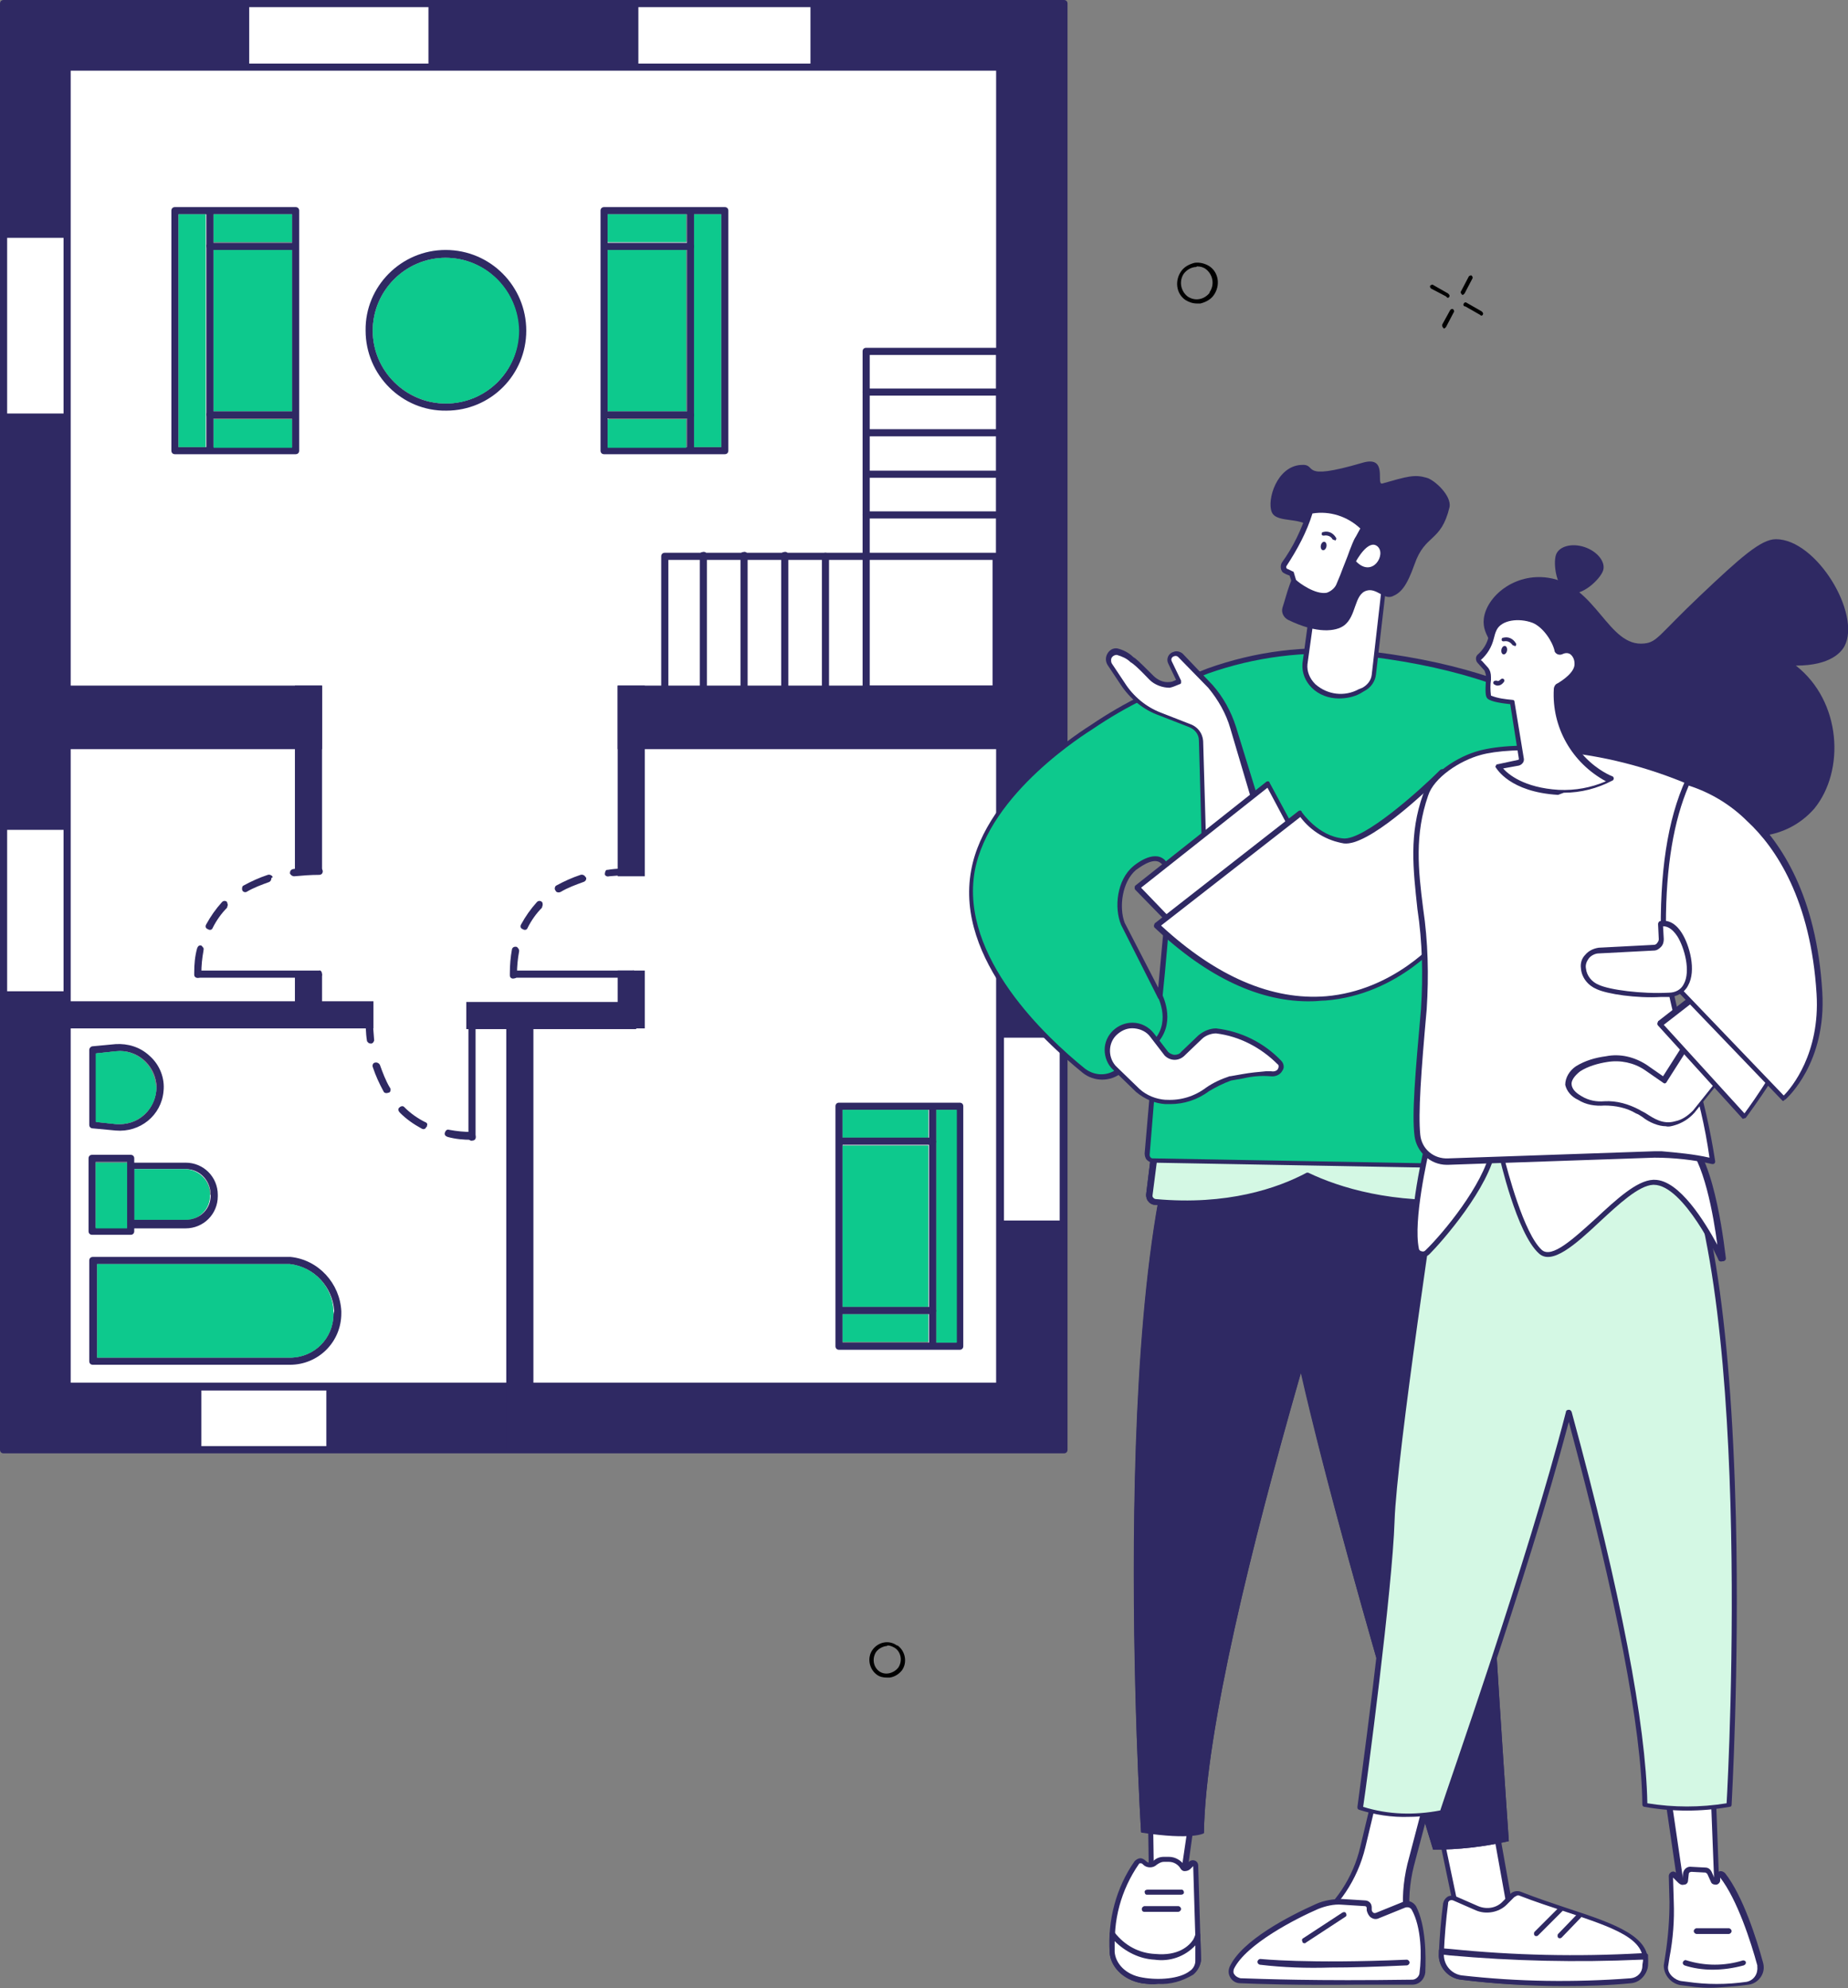 <?xml version="1.0" encoding="utf-8"?>
<!-- Generator: Adobe Illustrator 24.3.0, SVG Export Plug-In . SVG Version: 6.00 Build 0)  -->
<svg version="1.1" id="Слой_1" xmlns="http://www.w3.org/2000/svg" xmlns:xlink="http://www.w3.org/1999/xlink" x="0px" y="0px"
	 viewBox="0 0 258.8 278.4" style="enable-background:new 0 0 258.8 278.4;" xml:space="preserve">
<rect x="0" y="0" width="258.8" height="278.4" fill="#808080" stroke="none"/>
<style type="text/css">
	.st0{fill:#FFFFFF;}
	.st1{fill:#2F2963;}
	.st2{fill:#0DC98D;}
	.st3{fill:#D4F8E4;}
</style>
<g id="Слой_2_1_">
	<g id="Слой_1-2">
		<path class="st0" d="M0.5,0.5v202h148.1V0.5H0.5z M46.7,183.7v0.3c0,3.4-2.7,6.1-6.1,6.1h-27V177h27
			C44,177.4,46.6,180.2,46.7,183.7z M13.4,162.7h4.4v0.4c0,0.1,0,0.1,0,0.2v8.1c0,0.1,0,0.1,0,0.2v0.4h-4.4V162.7z M29.4,167.4
			c0,1.9-1.5,3.4-3.4,3.5h-7.2v-7.1H26c1.9,0,3.4,1.5,3.5,3.4L29.4,167.4z M20.2,156.1c-1.1,1-2.5,1.4-3.9,1.3l-2.8-0.3v-9.6
			l2.8-0.3c2.8-0.3,5.3,1.8,5.6,4.6C22,153.4,21.4,155,20.2,156.1z M118,160.4h12V183h-12L118,160.4z M130,159.4h-12v-4h12
			L130,159.4z M118,184h12v4h-12V184z M131,155.4h2.9V188H131V155.4z M40.9,57.6h-11V35h11V57.6z M29.9,58.6h11v4h-11V58.6z
			 M40.9,34h-11v-4h11V34z M28.8,62.6H25V30h3.8L28.8,62.6z M96.2,57.6h-11V35h11V57.6z M85.2,58.6h11v4h-11V58.6z M97.2,30h3.8
			v32.6h-3.8V30z M96.2,33.9h-11V30h11V33.9z M62.4,36.1c5.6,0,10.2,4.6,10.2,10.2c0,5.6-4.6,10.2-10.2,10.2
			c-5.6,0-10.2-4.6-10.2-10.2c0,0,0,0,0,0C52.2,40.7,56.8,36.1,62.4,36.1z"/>
		<path class="st1" d="M149,0H0.5C0.2,0,0,0.2,0,0.5v202.5c0,0.3,0.2,0.5,0.5,0.5c0,0,0,0,0,0H149c0.3,0,0.5-0.2,0.5-0.5
			c0,0,0,0,0,0V0.5C149.5,0.2,149.3,0,149,0C149,0,149,0,149,0z M1,202.5V1h147.4v201.5H1z"/>
		<path class="st1" d="M140.1,8.9H9.4c-0.3,0-0.5,0.2-0.5,0.5v184.8c0,0.3,0.2,0.5,0.5,0.5h130.7c0.3,0,0.5-0.2,0.5-0.5V9.4
			C140.6,9.1,140.4,8.9,140.1,8.9z M9.9,193.6V9.9h129.6v183.7H9.9z"/>
		<rect x="45.7" y="194.2" class="st1" width="103.2" height="8.9"/>
		<rect x="113.5" y="0.5" class="st1" width="35.4" height="8.9"/>
		<rect x="86.5" y="96" class="st1" width="62.4" height="8.9"/>
		<rect x="0.5" y="96" class="st1" width="44.6" height="8.9"/>
		<rect x="0.5" y="194.2" class="st1" width="27.7" height="8.9"/>
		<rect x="0.5" y="0.5" class="st1" width="34.4" height="8.9"/>
		<rect x="60" y="0.5" class="st1" width="29.4" height="8.9"/>
		<rect x="0.5" y="138.8" class="st1" width="8.9" height="64.3"/>
		<rect x="70.9" y="141.2" class="st1" width="3.8" height="61.8"/>
		<rect x="41.3" y="96" class="st1" width="3.8" height="26"/>
		<rect x="41.3" y="136.4" class="st1" width="3.8" height="5.8"/>
		<rect x="86.5" y="96" class="st1" width="3.8" height="26.7"/>
		<rect x="86.5" y="135.9" class="st1" width="3.8" height="8.1"/>
		<rect x="0.5" y="140.2" class="st1" width="51.8" height="3.8"/>
		<rect x="65.3" y="140.3" class="st1" width="23.8" height="3.8"/>
		<rect x="0.5" y="57.9" class="st1" width="8.9" height="58.3"/>
		<rect x="0.5" y="0.5" class="st1" width="8.9" height="32.8"/>
		<rect x="140.1" y="0.5" class="st1" width="8.9" height="144.8"/>
		<rect x="140.1" y="170.9" class="st1" width="8.9" height="32.1"/>
		<path class="st1" d="M41.4,29H24.5c-0.3,0-0.5,0.2-0.5,0.5l0,0v33.6c0,0.3,0.2,0.5,0.5,0.5l0,0h16.9c0.3,0,0.5-0.2,0.5-0.5
			c0,0,0,0,0,0V29.5C41.9,29.2,41.7,29,41.4,29z M40.9,62.6H25V30h15.9V62.6z"/>
		<rect x="29.9" y="58.7" class="st2" width="11" height="4"/>
		<rect x="29.9" y="30" class="st2" width="11" height="3.9"/>
		<rect x="25" y="30" class="st2" width="3.8" height="32.6"/>
		<rect x="29.9" y="35" class="st2" width="11" height="22.6"/>
		<path class="st1" d="M41.8,58.1c0,0.3-0.2,0.5-0.5,0.5c0,0,0,0,0,0H29.3c-0.3-0.1-0.4-0.4-0.4-0.6c0-0.2,0.2-0.3,0.4-0.4h11.9
			C41.5,57.6,41.8,57.9,41.8,58.1z"/>
		<path class="st1" d="M29.9,29.8v33.1c0.1,0.3-0.1,0.6-0.4,0.6c-0.3,0.1-0.6-0.1-0.6-0.4c0-0.1,0-0.2,0-0.3v-33
			c-0.1-0.3,0.1-0.6,0.4-0.6s0.6,0.1,0.6,0.4C29.9,29.6,29.9,29.7,29.9,29.8L29.9,29.8z"/>
		<path class="st1" d="M41.8,34.5c0,0.3-0.2,0.5-0.5,0.5c0,0,0,0,0,0H29.3c-0.3-0.1-0.4-0.4-0.4-0.6c0-0.2,0.2-0.3,0.4-0.4h11.9
			C41.5,34,41.7,34.2,41.8,34.5z"/>
		<path class="st1" d="M140.5,49.2v47.3c0,0.3-0.2,0.5-0.5,0.5c0,0,0,0,0,0h-18.7c-0.3,0-0.5-0.2-0.5-0.5c0,0,0,0,0,0V49.2
			c0-0.3,0.2-0.5,0.5-0.5l0,0H140C140.3,48.6,140.5,48.8,140.5,49.2C140.5,49.1,140.5,49.1,140.5,49.2z M139.5,96V49.7h-17.7V96
			L139.5,96z"/>
		<path class="st1" d="M140.5,72.1c0,0.3-0.2,0.5-0.5,0.5l0,0h-18.7c-0.3,0-0.5-0.2-0.5-0.5c0-0.3,0.2-0.5,0.5-0.5c0,0,0,0,0,0H140
			C140.3,71.6,140.5,71.8,140.5,72.1C140.5,72.1,140.5,72.1,140.5,72.1z"/>
		<path class="st1" d="M140.5,66.4c0,0.3-0.2,0.5-0.5,0.5l0,0h-18.7c-0.3-0.1-0.4-0.4-0.4-0.6c0-0.2,0.2-0.3,0.4-0.4H140
			C140.3,65.9,140.5,66.1,140.5,66.4z"/>
		<path class="st1" d="M140.5,60.6c0,0.3-0.2,0.5-0.5,0.5l0,0h-18.7c-0.3-0.1-0.4-0.4-0.4-0.6c0-0.2,0.2-0.3,0.4-0.4H140
			C140.3,60.1,140.5,60.4,140.5,60.6z"/>
		<path class="st1" d="M140.5,54.9c0,0.3-0.2,0.5-0.5,0.5l0,0h-18.7c-0.3,0-0.5-0.2-0.5-0.5c0,0,0,0,0,0c0-0.3,0.2-0.5,0.5-0.5H140
			C140.3,54.4,140.5,54.6,140.5,54.9C140.5,54.9,140.5,54.9,140.5,54.9z"/>
		<path class="st1" d="M140,77.9v18.7c0,0.3-0.2,0.5-0.5,0.5c0,0,0,0,0,0H93.1c-0.3,0-0.5-0.2-0.5-0.5c0,0,0,0,0,0V77.9
			c0-0.3,0.2-0.5,0.5-0.5c0,0,0,0,0,0h46.4C139.8,77.4,140,77.6,140,77.9z M139,96.1V78.4H93.6v17.7H139z"/>
		<path class="st1" d="M116.1,77.9v18.7c0,0.3-0.2,0.5-0.5,0.5c-0.3,0-0.5-0.2-0.5-0.5c0,0,0,0,0,0V77.9c0-0.3,0.2-0.5,0.5-0.5
			S116.1,77.6,116.1,77.9z"/>
		<path class="st1" d="M110.4,77.9v18.7c-0.1,0.3-0.4,0.4-0.6,0.4c-0.2,0-0.3-0.2-0.4-0.4V77.9c-0.1-0.3,0.1-0.6,0.4-0.6
			c0.3-0.1,0.6,0.1,0.6,0.4C110.4,77.7,110.4,77.8,110.4,77.9z"/>
		<path class="st1" d="M104.7,77.9v18.7c-0.1,0.3-0.4,0.4-0.6,0.4c-0.2,0-0.3-0.2-0.4-0.4V77.9c-0.1-0.3,0.1-0.6,0.4-0.6
			c0.3-0.1,0.6,0.1,0.6,0.4C104.7,77.7,104.7,77.8,104.7,77.9z"/>
		<path class="st1" d="M99,77.9v18.7c-0.1,0.3-0.4,0.4-0.6,0.4c-0.2,0-0.3-0.2-0.4-0.4V77.9c-0.1-0.3,0.1-0.6,0.4-0.6
			c0.3-0.1,0.6,0.1,0.6,0.4C99,77.7,99,77.8,99,77.9z"/>
		<path class="st1" d="M134.4,154.4h-16.9c-0.3,0-0.5,0.2-0.5,0.5c0,0,0,0,0,0v33.6c0,0.3,0.2,0.5,0.5,0.5c0,0,0,0,0,0h16.9
			c0.3,0,0.5-0.2,0.5-0.5c0,0,0,0,0,0v-33.6C134.9,154.6,134.7,154.4,134.4,154.4z M133.9,188H118v-32.6h15.9L133.9,188z"/>
		<rect x="118" y="184" class="st2" width="12" height="3.9"/>
		<rect x="131.1" y="155.4" class="st2" width="2.9" height="32.6"/>
		<rect x="118" y="160.4" class="st2" width="12" height="22.6"/>
		<rect x="118" y="155.4" class="st2" width="12" height="3.9"/>
		<path class="st1" d="M131.1,159.8c0,0.3-0.2,0.5-0.5,0.5c0,0,0,0,0,0h-12.8c-0.3,0.1-0.6-0.1-0.6-0.4c-0.1-0.3,0.1-0.6,0.4-0.6
			c0.1,0,0.2,0,0.3,0h12.8C130.8,159.4,131,159.6,131.1,159.8z"/>
		<path class="st1" d="M131.1,155.1v33c0,0.3-0.2,0.5-0.5,0.5c-0.3,0-0.5-0.2-0.5-0.5c0,0,0,0,0,0v-33c0-0.3,0.2-0.5,0.5-0.5
			c0,0,0,0,0,0C130.8,154.6,131,154.9,131.1,155.1z"/>
		<path class="st1" d="M131.1,183.5c0,0.3-0.2,0.5-0.5,0.5h-12.8c-0.3,0.1-0.6-0.1-0.6-0.4c-0.1-0.3,0.1-0.6,0.4-0.6
			c0.1,0,0.2,0,0.3,0h12.8C130.8,183,131,183.2,131.1,183.5z"/>
		<path class="st1" d="M62.4,35c-6.2,0-11.3,5.1-11.2,11.3c0,6.2,5.1,11.3,11.3,11.2c6.2,0,11.2-5,11.2-11.2
			C73.7,40.1,68.7,35,62.4,35C62.5,35,62.4,35,62.4,35z M62.4,56.5c-5.6,0-10.2-4.6-10.2-10.2c0-5.6,4.6-10.2,10.2-10.2
			s10.2,4.6,10.2,10.2c0,0,0,0,0,0C72.7,51.9,68.1,56.5,62.4,56.5L62.4,56.5z"/>
		<path class="st2" d="M72.7,46.3c0,5.6-4.6,10.2-10.2,10.2S52.2,52,52.2,46.3c0-5.6,4.6-10.2,10.2-10.2c0,0,0,0,0,0
			C68.1,36.1,72.6,40.7,72.7,46.3z"/>
		<path class="st1" d="M40.7,176H13c-0.3,0-0.5,0.2-0.5,0.5c0,0,0,0,0,0v14.1c0,0.3,0.2,0.5,0.5,0.5h27.6c4,0,7.2-3.2,7.2-7.2v-0.3
			C47.6,179.7,44.6,176.4,40.7,176z M46.7,184c0,3.4-2.7,6.1-6.1,6.1h-27V177h27c3.4,0.4,6,3.2,6.2,6.6L46.7,184z"/>
		<path class="st2" d="M46.7,183.7v0.3c0,3.4-2.7,6.1-6.1,6.1h-27V177h27C44,177.4,46.6,180.2,46.7,183.7z"/>
		<path class="st1" d="M20.9,147.8c-1.3-1.2-3-1.7-4.7-1.6l-3.2,0.3c-0.3,0-0.5,0.3-0.5,0.5v10.5c0,0.3,0.2,0.5,0.5,0.5l3.2,0.3
			c3.4,0.3,6.4-2.1,6.7-5.5C23.1,151,22.4,149.1,20.9,147.8L20.9,147.8z M20.2,156.1c-1.1,1-2.5,1.4-3.9,1.3l-2.8-0.3v-9.6l2.8-0.3
			c2.8-0.3,5.3,1.8,5.6,4.6C22,153.4,21.4,155,20.2,156.1z"/>
		<path class="st2" d="M21.9,152.3c0,2.8-2.3,5.1-5.2,5.1c-0.2,0-0.3,0-0.5,0l-2.8-0.3v-9.6l2.8-0.3c2.8-0.3,5.3,1.8,5.6,4.6
			C21.9,152,21.9,152.2,21.9,152.3z"/>
		<path class="st1" d="M26,162.8h-7.7c-0.2,0-0.4,0.1-0.5,0.3c0,0.1,0,0.1,0,0.2v8.1c0,0.1,0,0.1,0,0.2c0.1,0.2,0.3,0.3,0.5,0.4H26
			c2.5,0,4.5-2,4.5-4.5l0,0v-0.2C30.5,164.8,28.5,162.8,26,162.8C26,162.8,26,162.8,26,162.8z M29.5,167.4c0,1.9-1.5,3.4-3.5,3.4
			h-7.2v-7.1H26c1.9,0,3.4,1.5,3.5,3.4V167.4z"/>
		<path class="st2" d="M29.4,167.2v0.2c0,1.9-1.5,3.4-3.4,3.4h-7.2v-7.1H26C27.9,163.8,29.4,165.4,29.4,167.2z"/>
		<path class="st1" d="M18.3,161.7h-5.4c-0.3,0-0.5,0.2-0.5,0.5c0,0,0,0,0,0v10.2c0,0.3,0.2,0.5,0.5,0.5c0,0,0,0,0,0h5.4
			c0.3,0,0.5-0.2,0.5-0.5l0,0v-10.2C18.8,161.9,18.6,161.7,18.3,161.7C18.3,161.7,18.3,161.7,18.3,161.7z M17.8,171.9h-4.4v-9.2h4.4
			L17.8,171.9z"/>
		<path class="st2" d="M17.8,163.3v8.1c0,0.1,0,0.1,0,0.2v0.4h-4.4v-9.2h4.4v0.4C17.8,163.2,17.8,163.2,17.8,163.3z"/>
		<path class="st1" d="M66.6,141.2v17.9c0.1,0.3-0.1,0.6-0.4,0.6c-0.3,0.1-0.6-0.1-0.6-0.4c0-0.1,0-0.2,0-0.3v-17.9
			c0.1-0.3,0.4-0.4,0.6-0.4C66.4,140.9,66.5,141.1,66.6,141.2z"/>
		<path class="st1" d="M45.1,136.4c0,0.3-0.2,0.5-0.5,0.5h0H27.8c-0.3,0-0.5-0.2-0.5-0.5l0,0c0-0.3,0.2-0.5,0.5-0.5c0,0,0,0,0,0
			h16.9C44.9,135.8,45.1,136.1,45.1,136.4L45.1,136.4z"/>
		<path class="st1" d="M89.1,136.4c0,0.3-0.2,0.5-0.5,0.5l0,0H72c-0.3,0-0.5-0.2-0.5-0.5l0,0c0-0.3,0.2-0.5,0.5-0.5h16.6
			C88.8,135.8,89.1,136.1,89.1,136.4L89.1,136.4z"/>
		<path class="st1" d="M45.2,122c0,0.3-0.2,0.5-0.5,0.5c-1.2,0-2.4,0.1-3.5,0.2c-0.3,0-0.5-0.2-0.6-0.4c0,0,0,0,0,0
			c0-0.3,0.1-0.5,0.4-0.6c0,0,0,0,0,0c1.2-0.2,2.4-0.2,3.7-0.3C44.9,121.5,45.2,121.7,45.2,122L45.2,122z M38,123
			c0,0.2-0.1,0.4-0.3,0.5c-1.1,0.4-2.2,0.8-3.2,1.4c-0.3,0.1-0.6-0.1-0.6-0.4c0-0.2,0-0.4,0.2-0.5c1.1-0.6,2.2-1.1,3.4-1.5
			c0.3-0.1,0.6,0.1,0.7,0.3C38.1,122.9,38,122.9,38,123z M31.9,126.7c0,0.1-0.1,0.3-0.1,0.4c-0.8,0.8-1.5,1.8-2,2.8
			c-0.1,0.3-0.4,0.4-0.7,0.2c0,0,0,0,0,0c-0.3-0.1-0.4-0.4-0.2-0.7c0.6-1.1,1.3-2.1,2.2-3.1c0.2-0.2,0.5-0.2,0.7,0
			C31.8,126.4,31.9,126.6,31.9,126.7L31.9,126.7z M28.5,133c0,0,0,0.1,0,0.1c-0.2,1.1-0.3,2.1-0.3,3.2c0.1,0.3-0.1,0.6-0.4,0.6
			c-0.3,0.1-0.6-0.1-0.6-0.4c0-0.1,0-0.2,0-0.3c0-1.2,0.1-2.3,0.4-3.4c0.1-0.3,0.3-0.5,0.6-0.4c0,0,0,0,0,0
			C28.4,132.6,28.6,132.8,28.5,133L28.5,133z"/>
		<path class="st1" d="M89.3,122c0,0.3-0.2,0.5-0.5,0.5c-1.2,0-2.4,0.1-3.5,0.2c-0.3,0.1-0.6-0.1-0.6-0.3s0.1-0.6,0.3-0.6
			c0,0,0.1,0,0.1,0c1.2-0.2,2.4-0.2,3.7-0.3C89,121.5,89.2,121.7,89.3,122z M82.1,123c0,0.2-0.1,0.4-0.4,0.5
			c-1.1,0.4-2.2,0.8-3.2,1.4c-0.2,0.1-0.6,0.1-0.7-0.2c0,0,0,0,0,0c-0.2-0.2-0.1-0.6,0.1-0.7c0,0,0,0,0,0c1.1-0.6,2.2-1.1,3.4-1.5
			c0.3-0.1,0.6,0.1,0.7,0.3C82.1,122.9,82.1,122.9,82.1,123z M76,126.7c0,0.1-0.1,0.3-0.1,0.4c-0.8,0.8-1.5,1.8-2,2.8
			c-0.1,0.3-0.4,0.4-0.7,0.2c0,0,0,0,0,0c-0.3-0.1-0.4-0.4-0.2-0.7c0.6-1.1,1.3-2.1,2.2-3.1c0.2-0.2,0.5-0.2,0.7,0
			C76,126.4,76,126.6,76,126.7z M72.7,133.1c0,0,0,0.1,0,0.1c-0.2,1.1-0.3,2.1-0.3,3.2c0.1,0.3-0.1,0.6-0.4,0.6
			c-0.3,0.1-0.6-0.1-0.6-0.4c0-0.1,0-0.2,0-0.3c0-1.2,0.1-2.3,0.3-3.4c0.1-0.3,0.4-0.4,0.7-0.3C72.5,132.7,72.7,132.9,72.7,133.1
			L72.7,133.1z"/>
		<path class="st1" d="M66.6,159.1c0,0.3-0.2,0.5-0.5,0.5l0,0c-1.2,0-2.3-0.1-3.4-0.4c-0.3-0.1-0.5-0.3-0.4-0.6c0,0,0,0,0,0
			c0.1-0.3,0.3-0.5,0.6-0.4c0,0,0,0,0,0c1.1,0.2,2.1,0.3,3.2,0.3C66.3,158.6,66.6,158.8,66.6,159.1z M59.8,157.6
			c0,0.1,0,0.2-0.1,0.2c-0.1,0.3-0.4,0.4-0.7,0.2c-1.1-0.6-2.1-1.3-3-2.2c-0.2-0.2-0.3-0.5-0.1-0.7s0.5-0.3,0.7-0.1
			c0,0,0.1,0.1,0.1,0.1c0.8,0.8,1.8,1.5,2.8,2C59.8,157.2,59.9,157.4,59.8,157.6z M54.7,152.6c0,0.2-0.1,0.4-0.3,0.4
			c-0.2,0.1-0.6,0.1-0.7-0.2c-0.6-1.1-1.1-2.2-1.5-3.4c-0.1-0.3,0.1-0.6,0.3-0.6c0,0,0,0,0,0c0.3-0.1,0.6,0.1,0.7,0.3c0,0,0,0,0,0
			c0.4,1.1,0.8,2.2,1.4,3.2C54.7,152.4,54.7,152.5,54.7,152.6L54.7,152.6z M52.4,145.7c-0.1,0.3-0.3,0.5-0.6,0.4
			c-0.2,0-0.3-0.2-0.4-0.3c-0.2-1.2-0.2-2.5-0.2-3.7c0-0.3,0.2-0.5,0.5-0.5h0c0.3,0,0.5,0.2,0.5,0.5l0,0
			C52.2,143.3,52.3,144.5,52.4,145.7C52.5,145.7,52.4,145.7,52.4,145.7L52.4,145.7z"/>
		<path class="st1" d="M101.5,29H84.6c-0.3,0-0.5,0.2-0.5,0.5v33.6c0,0.3,0.2,0.5,0.5,0.5c0,0,0,0,0,0h16.9c0.3,0,0.5-0.2,0.5-0.5
			V29.5C102,29.2,101.8,29,101.5,29z M101,62.6H85.1V30H101V62.6z"/>
		<rect x="85.1" y="58.7" class="st2" width="11" height="4"/>
		<rect x="97.2" y="30" class="st2" width="3.8" height="32.6"/>
		<rect x="85.1" y="30" class="st2" width="11" height="3.9"/>
		<rect x="85.1" y="35" class="st2" width="11" height="22.6"/>
		<path class="st1" d="M97.2,34.5c0,0.3-0.2,0.5-0.5,0.5c0,0,0,0,0,0H84.8c-0.3,0.1-0.6-0.1-0.6-0.4s0.1-0.6,0.4-0.6
			c0.1,0,0.2,0,0.3,0h11.9C96.9,34,97.2,34.2,97.2,34.5z"/>
		<path class="st1" d="M97.2,29.8v33.1c0.1,0.3-0.1,0.6-0.4,0.6c-0.3,0.1-0.6-0.1-0.6-0.4c0-0.1,0-0.2,0-0.3v-33
			c-0.1-0.3,0.1-0.6,0.4-0.6c0.3-0.1,0.6,0.1,0.6,0.4C97.2,29.6,97.2,29.7,97.2,29.8L97.2,29.8z"/>
		<path class="st1" d="M97.2,58.1c0,0.3-0.2,0.5-0.5,0.5c0,0,0,0,0,0H84.8c-0.3,0.1-0.6-0.1-0.6-0.4s0.1-0.6,0.4-0.6
			c0.1,0,0.2,0,0.3,0h11.9C97,57.6,97.2,57.9,97.2,58.1z"/>
		<polygon class="st0" points="201,253.2 204.4,269.5 212,270 208.8,252.1 		"/>
		<path class="st1" d="M212,270.4l-7.6-0.5c-0.2,0-0.3-0.1-0.3-0.3l-3.4-16.3c0-0.1,0-0.2,0.1-0.3c0.1-0.1,0.1-0.1,0.2-0.1l7.8-1.1
			c0.2,0,0.4,0.1,0.4,0.3l3.2,18c0,0.1,0,0.2-0.1,0.3C212.2,270.4,212.1,270.4,212,270.4L212,270.4z M201.4,253.5l3.3,15.7l6.8,0.5
			l-3.1-17.2L201.4,253.5z"/>
		<path class="st0" d="M202.4,266.5c-0.3,2.4-0.5,4.7-0.6,7.1c0,1.6,1.2,3,2.8,3.2c7.9,0.9,15.9,1,23.8,0.4c1-0.1,1.9-1,2-2
			c1-5.1-7.8-6.4-17.5-10c-0.4-0.2-0.8-0.1-1.1,0.2l-1,1c-1,1-2.6,1.3-3.9,0.7l-3.2-1.4c-0.4-0.2-1-0.1-1.2,0.4
			C202.4,266.3,202.4,266.4,202.4,266.5z"/>
		<path class="st1" d="M204.6,277.2c-1.8-0.2-3.2-1.8-3.1-3.6c0.1-2.4,0.3-4.8,0.6-7.1l0,0c0.1-0.4,0.3-0.7,0.6-0.9
			c0.3-0.2,0.8-0.2,1.1-0.1l3.2,1.4c1.2,0.5,2.6,0.3,3.5-0.7l1-1c0.4-0.4,1-0.5,1.5-0.3c2.3,0.9,4.4,1.6,6.5,2.3
			c6.7,2.2,12,4,11.2,8.2c-0.1,1.2-1.1,2.2-2.3,2.3c-3,0.3-6.2,0.4-9.3,0.4C214.3,278.1,209.4,277.8,204.6,277.2z M212,265.7l-1,1
			c-1.1,1.1-2.9,1.4-4.3,0.8l-3.2-1.4c-0.3-0.1-0.6,0-0.7,0.3c0,0,0,0.1,0,0.1c-0.3,2.3-0.5,4.7-0.6,7c0,1.5,1.1,2.7,2.5,2.9
			c7.9,0.9,15.8,1,23.7,0.4c0.9-0.1,1.6-0.8,1.6-1.7c0.7-3.6-4.1-5.2-10.7-7.4c-2.1-0.7-4.3-1.4-6.6-2.3c-0.1,0-0.2,0-0.2,0
			C212.3,265.5,212.1,265.6,212,265.7z"/>
		<path class="st0" d="M201.8,273.2c0,0,0,0.3,0,0.4c0,1.6,1.2,3,2.8,3.2c7.9,0.9,15.9,1,23.8,0.4c1-0.1,1.9-1,2-2
			c0-0.4,0-0.9,0-1.3h-0.6c-8.9,0.4-17.9,0.2-26.8-0.6L201.8,273.2z"/>
		<path class="st1" d="M204.6,277.2c-1.8-0.2-3.2-1.8-3.1-3.6c0-0.1,0-0.4,0-0.4c0-0.1,0-0.2,0.1-0.3c0.1-0.1,0.2-0.1,0.3-0.1
			l1.2,0.1c8.9,0.9,17.8,1.1,26.7,0.6h0.6c0.2,0,0.4,0.1,0.4,0.3c0,0,0,0,0,0c0,0.5,0,0.9,0,1.4c-0.1,1.2-1.1,2.2-2.3,2.3
			c-3,0.3-6.2,0.4-9.3,0.4C214.3,278.1,209.4,277.8,204.6,277.2z M229.8,274.4c-9,0.4-17.9,0.2-26.8-0.6l-0.8-0.1l0,0
			c0,1.5,1.1,2.7,2.5,2.9c7.9,0.9,15.8,1,23.7,0.4c0.9-0.1,1.6-0.8,1.6-1.7c0-0.3,0.1-0.6,0.1-0.9L229.8,274.4z"/>
		<path class="st1" d="M215.1,271.1c0.1,0,0.2,0,0.3-0.1l3.4-3.4c0.1-0.1,0.1-0.4,0-0.5c-0.1-0.1-0.4-0.1-0.5,0l-3.4,3.4
			c-0.1,0.1-0.1,0.4,0,0.5c0,0,0,0,0,0C214.9,271,215,271.1,215.1,271.1z"/>
		<path class="st1" d="M218.4,271.4c0.1,0,0.2,0,0.3-0.1l2.7-2.8c0.1-0.1,0.1-0.4,0-0.5c-0.1-0.1-0.4-0.1-0.5,0l0,0l-2.7,2.8
			c-0.1,0.1-0.1,0.4,0,0.5C218.3,271.4,218.3,271.4,218.4,271.4L218.4,271.4z"/>
		<polygon class="st0" points="167.7,248.9 165.7,263.3 161.3,263.3 161.1,249.2 		"/>
		<path class="st1" d="M160.9,263.3l-0.2-14.1c0-0.2,0.1-0.4,0.3-0.4c0,0,0,0,0,0l6.7-0.2c0.1,0,0.2,0,0.3,0.1
			c0.1,0.1,0.1,0.2,0.1,0.3l-2,14.4c0,0.2-0.2,0.3-0.4,0.3h-4.4C161.1,263.7,160.9,263.5,160.9,263.3
			C160.9,263.3,160.9,263.3,160.9,263.3z M167.3,249.3l-5.9,0.2l0.2,13.4h3.7L167.3,249.3z"/>
		<path class="st0" d="M160,277.3c-2.1-0.2-3.9-1.8-4.2-4c-0.3-4.5,0.9-8.9,3.4-12.6c0.2-0.3,0.6-0.3,0.9-0.1c0,0,0.1,0.1,0.1,0.1
			l0.1,0.1c0.4,0.4,1,0.4,1.4,0c0.4-0.3,0.8-0.5,1.3-0.5h0.7c0.8,0,1.5,0.4,1.9,1c0.2,0.2,0.5,0.3,0.7,0.1c0,0,0.1-0.1,0.1-0.1
			l0.4-0.4c0.2-0.2,0.4-0.1,0.6,0c0.1,0.1,0.1,0.2,0.1,0.3l0.4,13.2C167.7,277.2,163.4,277.9,160,277.3z"/>
		<path class="st1" d="M159.9,277.7c-2.8-0.5-4.4-2.5-4.5-4.3c-0.3-4.5,0.9-9.1,3.5-12.8c0.2-0.2,0.5-0.4,0.8-0.4
			c0.3,0,0.6,0.2,0.8,0.4l0,0c0.3,0.3,0.7,0.3,1,0c0.4-0.4,0.9-0.6,1.5-0.6h0.7c0.9,0,1.7,0.5,2.2,1.2c0,0,0.1,0.1,0.1,0.1
			c0.1,0,0.1,0,0.1-0.1l0.4-0.5c0.3-0.3,0.8-0.3,1.1,0c0.1,0.1,0.2,0.3,0.2,0.5l0.4,13.2l0,0c-0.1,0.8-0.5,1.5-1.1,2
			c-1.5,0.9-3.2,1.4-4.9,1.3C161.4,277.9,160.7,277.8,159.9,277.7z M167.1,261.3L167.1,261.3l-0.4,0.4c-0.2,0.2-0.5,0.3-0.8,0.3
			c-0.3,0-0.5-0.2-0.6-0.4c-0.3-0.5-0.9-0.9-1.6-0.9H163c-0.4,0-0.7,0.2-1,0.4c-0.5,0.5-1.4,0.5-1.9,0l-0.1-0.1L160,261
			c-0.1-0.1-0.2-0.1-0.4-0.1c0,0,0,0-0.1,0.1c-2.5,3.6-3.7,8-3.3,12.3c0.1,1.5,1.4,3.2,3.9,3.6c2.2,0.4,5.2,0.2,6.6-0.9
			c0.5-0.3,0.8-0.9,0.8-1.4L167.1,261.3z"/>
		<path class="st0" d="M167.8,271.1c-0.1,0.3-0.2,0.6-0.4,0.8c-0.6,0.8-2.2,2.4-5.6,2.2c-2.3-0.1-4.5-1.3-5.9-3.2c0,0.8,0,1.7,0,2.5
			c0.3,2.1,2,3.8,4.2,4c3.4,0.6,7.7-0.1,7.9-2.7L167.8,271.1z"/>
		<path class="st1" d="M159.9,277.7c-2.8-0.5-4.4-2.5-4.5-4.3c0-0.9,0-1.7,0-2.6c0-0.2,0.1-0.3,0.3-0.3c0.1,0,0.3,0,0.4,0.1
			c1.4,1.8,3.4,2.9,5.7,3c3.2,0.3,4.7-1.1,5.3-2c0.1-0.2,0.2-0.4,0.3-0.7c0-0.2,0.2-0.3,0.4-0.3c0.2,0,0.3,0.2,0.3,0.4l0.1,3.5l0,0
			c-0.1,0.8-0.5,1.5-1.1,2c-1.5,0.9-3.2,1.4-4.9,1.3C161.4,277.9,160.7,277.8,159.9,277.7z M167.4,272.4c-1.5,1.6-3.6,2.3-5.7,2
			c-2.1-0.1-4.1-1.1-5.6-2.6c0,0.5,0,1,0,1.5c0.1,1.5,1.4,3.2,3.9,3.6c2.2,0.4,5.2,0.2,6.6-0.9c0.5-0.3,0.8-0.9,0.8-1.4L167.4,272.4
			z"/>
		<path class="st1" d="M160.2,267.7h4.8c0.2,0,0.4-0.2,0.4-0.4c0-0.2-0.2-0.4-0.4-0.4h-4.7c-0.2,0-0.4,0.2-0.4,0.4
			C159.9,267.6,160.1,267.7,160.2,267.7L160.2,267.7z"/>
		<path class="st1" d="M160.7,265.3h4.7c0.2,0,0.4-0.1,0.4-0.3c0-0.2-0.1-0.4-0.3-0.4c0,0-0.1,0-0.1,0h-4.7c-0.2,0-0.4,0.1-0.4,0.3
			c0,0.2,0.1,0.4,0.3,0.4C160.6,265.3,160.7,265.3,160.7,265.3z"/>
		<path class="st1" d="M201.4,154.3c0,0,6.8,43.9,7,54.4s2.9,49.1,2.9,49.1c-3.5,0.8-7,1.2-10.6,1.2c0,0-19.6-63.7-21.1-80.9
			s3.5-25.1,3.5-25.1L201.4,154.3z"/>
		<path class="st1" d="M194.8,151.6c0,0-25.8,76.5-26.2,105.1c0,0-1.6,1-8.8-0.1c0,0-5.2-84.5,8.2-106.6L194.8,151.6z"/>
		<path class="st1" d="M168,150l26.8,1.6l-0.7,2.2l7.3,0.5c0,0,6.8,43.9,7,54.4s2.9,49.1,2.9,49.1c-3.5,0.8-7,1.2-10.6,1.2
			c0,0-12.9-41.9-18.5-66.9c-6.6,23-13.4,50-13.6,64.5c0,0-1.6,1-8.8-0.1C159.8,256.6,154.5,172,168,150z"/>
		<path class="st0" d="M187.2,161.8c0,0-8.7,8.1-25.4,6.5c-0.5,0-0.8-0.4-0.8-0.9c0,0,0-0.1,0-0.1l0.8-6.5L187.2,161.8z"/>
		<path class="st1" d="M161.7,168.7c-0.3,0-0.7-0.2-0.9-0.5c-0.2-0.2-0.3-0.6-0.3-0.9l0.8-6.5c0-0.2,0.2-0.3,0.4-0.3c0,0,0,0,0,0
			l25.4,0.9c0.1,0,0.3,0.1,0.3,0.2c0.1,0.1,0,0.3-0.1,0.4c-0.1,0.1-7.4,6.8-21.4,6.8C164.7,168.9,163.2,168.8,161.7,168.7z
			 M162.1,161.2l-0.8,6.2c0,0.1,0,0.2,0.1,0.3c0.1,0.1,0.2,0.2,0.4,0.2c13.7,1.3,22-4,24.4-5.8L162.1,161.2z"/>
		<path class="st0" d="M178.9,162.1c0,0,9.2,7.3,26.5,6.2c0.3,0,0.6-0.3,0.6-0.6c0,0,0,0,0,0l-0.9-6.8L178.9,162.1z"/>
		<path class="st3" d="M161,167.4l0.8-6.5l24.2,0.9l19-0.9l0.9,6.8c0,0.3-0.2,0.6-0.5,0.7c0,0,0,0,0,0c-10.5,0.7-18-1.8-22.3-3.8
			c-4.1,2.2-11.2,4.8-21.3,3.8C161.3,168.3,161,167.8,161,167.4C161,167.4,161,167.4,161,167.4z"/>
		<path class="st1" d="M161.7,168.7c-0.3,0-0.7-0.2-0.9-0.5c-0.2-0.2-0.3-0.6-0.3-0.9l0.8-6.5c0-0.2,0.2-0.3,0.4-0.3c0,0,0,0,0,0
			l24.2,0.9l19-0.9c0.2,0,0.3,0.1,0.4,0.3l0.9,6.8c0,0.5-0.3,1-0.9,1.1c-7.6,0.6-15.3-0.7-22.3-3.7c-5.3,2.7-11.1,4.1-17,4
			C164.7,168.9,163.3,168.8,161.7,168.7z M183.2,164.2c4.4,2.1,11.8,4.4,22.1,3.7c0.1,0,0.1,0,0.2-0.1c0,0,0.1-0.1,0.1-0.2l-0.8-6.4
			l-18.7,0.9l-23.9-0.9l-0.8,6.2c0,0.1,0,0.2,0.1,0.3c0.1,0.1,0.2,0.2,0.4,0.2c9.9,0.9,17-1.5,21.1-3.7c0.1,0,0.1,0,0.2,0
			C183.1,164.2,183.2,164.2,183.2,164.2z"/>
		<path class="st2" d="M151.7,149.9c1.5,1.2,3.6,1.2,5.1,0l5.2-4.4c-0.6,7.3-1.1,13.7-1.3,16c0,0.5,0.3,0.9,0.8,0.9c0,0,0,0,0.1,0
			l44.3,0.8c0.3,0,0.6-0.3,0.6-0.6c0,0,0,0,0-0.1c-0.3-3.7-1.9-22.1-2.9-30.9c-0.4-2.6-0.3-5.3,0.3-7.8c0.6,0.7,1.5,1.1,2.5,1.1
			c0,0,32.9,1.1,25.4-12.4c-9.9-17.9-35.7-20.5-41.9-21.2c-7-0.6-14,0.3-20.6,2.7c-5.1,1.8-9.6,3.3-16.3,7.8
			c-0.5,0.3-14.7,9-16.7,20.2C134,134.2,146.2,145.4,151.7,149.9z M158.9,121.5c0,0,2.6-2.2,4-0.9c0.2,0.2,0.3,0.4,0.4,0.7
			c0.4,2,0.5,4.1,0.3,6.2c-0.3,3.6-0.7,7.8-1.1,12.1l-5.2-10.2C156.3,127,156.8,123.3,158.9,121.5z"/>
		<path class="st1" d="M205.8,163.6l-44.3-0.8c-0.3,0-0.6-0.1-0.9-0.4c-0.2-0.2-0.3-0.6-0.3-0.9c0.2-2.2,0.7-8.2,1.3-15.1l-4.5,3.8
			c-1.6,1.3-3.9,1.3-5.5,0c-5.4-4.4-17.9-15.8-15.6-28.3c2-11.3,16.2-20,16.8-20.4c4.7-3.2,9.9-5.7,15.3-7.5l1-0.4
			c6.7-2.4,13.8-3.3,20.8-2.6c26.6,2.7,37.6,13.1,42.1,21.3c1.4,2.5,1.5,4.8,0.4,6.6c-4.3,7-25.2,6.4-26.1,6.3
			c-0.8,0-1.6-0.3-2.3-0.8c-0.4,2.4-0.5,4.8-0.1,7.2c0.9,8.8,2.6,27.3,2.9,30.9c0,0.3-0.1,0.5-0.3,0.7
			C206.3,163.4,206,163.5,205.8,163.6L205.8,163.6z M204,123.6c0.6,0.6,1.4,1,2.2,1c0.2,0,21.4,0.7,25.4-6c1-1.6,0.9-3.6-0.4-5.9
			c-4.5-8.1-15.3-18.3-41.6-21l0,0c-6.9-0.6-13.9,0.3-20.4,2.6l-1,0.4c-5.4,1.7-10.5,4.2-15.2,7.4c-0.6,0.4-14.5,8.9-16.5,19.9
			c-2.1,12,10.1,23.3,15.4,27.6c1.4,1.1,3.3,1.1,4.6,0l5.2-4.3c0.1-0.1,0.3-0.1,0.4,0c0.1,0.1,0.2,0.2,0.2,0.4
			c-0.6,7.3-1.1,13.7-1.3,16c0,0.3,0.2,0.5,0.4,0.5c0,0,0,0,0.1,0l44.3,0.8c0.1,0,0.1,0,0.2-0.1c0,0,0.1-0.1,0.1-0.2
			c-0.3-3.6-1.9-22.1-2.9-30.9c-0.4-2.7-0.3-5.4,0.3-8c0-0.1,0.1-0.2,0.3-0.3h0.1C203.9,123.5,204,123.5,204,123.6L204,123.6z
			 M162.2,139.8l-5.2-10.3l0,0c-1-2.4-0.6-6.3,1.7-8.2c0.1-0.1,2.8-2.4,4.4-0.9c0.2,0.2,0.4,0.5,0.5,0.8l0,0
			c0.4,2.1,0.5,4.2,0.3,6.3c-0.3,3.3-0.6,7.4-1.1,12.1c0,0.2-0.1,0.3-0.3,0.3h-0.1C162.4,139.9,162.3,139.9,162.2,139.8L162.2,139.8
			z M162.6,120.9c-1.1-1.1-3.4,0.9-3.5,0.9c-2,1.7-2.4,5.3-1.6,7.4l4.7,9.1c0.4-4.2,0.7-7.8,1-10.8c0.2-2,0.1-4.1-0.3-6.1
			C162.9,121.2,162.8,121,162.6,120.9L162.6,120.9z"/>
		<path class="st0" d="M156.3,144.5c1.4-1.3,3.6-1.1,4.9,0.3c0,0,0.1,0.1,0.1,0.1l2,2.6c0.6,0.6,1.6,0.6,2.3,0c0,0,0,0,0,0l2.5-2.3
			c0.6-0.6,1.4-0.9,2.2-0.9c3.4,0.4,6.5,2,8.9,4.4c0.6,0.6,0.2,1.8-1.2,1.6c-1.3,0-2.6,0.1-3.9,0.3l-1.7,0.3
			c-1.1,0.4-2.2,0.9-3.2,1.6c-1.7,1.2-3.7,1.8-5.7,1.8h-0.2c-1.4-0.1-2.8-0.6-3.9-1.6l-3.2-3.1c-1.4-1.3-1.4-3.5-0.1-4.9
			C156.1,144.6,156.2,144.5,156.3,144.5z"/>
		<path class="st1" d="M163.4,154.6h-0.2c-1.5-0.1-2.9-0.7-4.1-1.7l-3.2-3.1c-0.8-0.7-1.2-1.8-1.2-2.8c0-2.1,1.8-3.8,3.9-3.8
			c1.2,0,2.3,0.6,3,1.5l2,2.6c0.2,0.2,0.6,0.4,0.9,0.4l0,0c0.3,0,0.7-0.1,0.9-0.4l2.4-2.3c0.7-0.6,1.6-1,2.5-1
			c3.5,0.4,6.7,2,9.1,4.5c0.4,0.4,0.5,1,0.2,1.4c-0.3,0.6-1,0.9-1.7,0.8c-1.3-0.1-2.5,0-3.8,0.3l-1.7,0.3c-1.1,0.4-2.1,0.9-3.1,1.5
			c-1.6,1.2-3.5,1.8-5.4,1.8L163.4,154.6z M178,150c0.5,0.1,0.9-0.1,1-0.4c0.1-0.2,0.1-0.5-0.1-0.6c-2.3-2.3-5.3-3.9-8.6-4.3
			c-0.7,0-1.5,0.3-2,0.8l-2.4,2.3c-0.4,0.4-0.9,0.6-1.4,0.6l0,0c-0.5,0-1-0.2-1.4-0.6l0,0l-2-2.6c-0.5-0.7-1.3-1.1-2.2-1.2
			c-0.9-0.1-1.7,0.2-2.4,0.8c-1.3,1.1-1.4,3.1-0.3,4.4c0.1,0.1,0.1,0.1,0.2,0.2l3.2,3.1c1,0.9,2.3,1.4,3.6,1.5h0.2
			c2,0.1,3.9-0.5,5.5-1.7c1-0.7,2.1-1.2,3.3-1.6h0.1l1.7-0.3c1.1-0.2,2.2-0.3,3.3-0.4C177.6,150,177.8,150,178,150z"/>
		<path class="st0" d="M200.8,249.1l-3.2,12.1c-0.6,2.4-0.8,4.9-0.5,7.4l0.6,5.1l-16.1-2.6l2.1-1.5c3.6-2.7,6.2-6.5,7.2-10.9
			l2.8-11.7L200.8,249.1z"/>
		<path class="st1" d="M197.6,274.1l-16.1-2.6c-0.1,0-0.3-0.1-0.3-0.3c0-0.1,0-0.3,0.1-0.4l2.1-1.5c3.6-2.6,6.1-6.4,7.1-10.7
			l2.8-11.7c0-0.1,0.1-0.2,0.2-0.2c0.1,0,0.2,0,0.3,0l7.1,2.1c0.2,0.1,0.3,0.2,0.3,0.4l-3.2,12.1c-0.6,2.4-0.8,4.9-0.5,7.3l0.6,5.1
			c0,0.1,0,0.2-0.1,0.3C197.9,274.1,197.8,274.2,197.6,274.1L197.6,274.1z M193.9,247.4l-2.7,11.3c-1.1,4.5-3.7,8.4-7.4,11.1l-1.4,1
			l14.8,2.4l-0.6-4.6c-0.3-2.5-0.1-5.1,0.5-7.6l3.1-11.8L193.9,247.4z"/>
		<path class="st0" d="M199.3,276.3c0.1-2.1,0.1-6.4-1.2-9.1c-0.3-0.5-0.8-0.7-1.3-0.5l-3.7,1.5c-0.4,0.2-1,0-1.1-0.5
			c0-0.1-0.1-0.2-0.1-0.3v-0.3c0-0.4-0.3-0.7-0.6-0.7l-3.2-0.2c-1.2-0.1-2.4,0.2-3.4,0.6c-3.3,1.5-10.3,5-12,8.6
			c-0.3,0.7,0,1.4,0.7,1.7c0.1,0.1,0.3,0.1,0.5,0.1c2.9,0.1,10.2,0.4,24.1,0.2C198.6,277.6,199.2,277,199.3,276.3z"/>
		<path class="st1" d="M173.7,277.7c-0.6,0-1.1-0.3-1.4-0.8c-0.3-0.5-0.3-1-0.1-1.5c1.7-3.7,8.3-7.1,12.1-8.8
			c1.1-0.5,2.4-0.7,3.6-0.7l3.2,0.2c0.6,0,1,0.4,1,1v0.3c0,0.2,0.1,0.3,0.2,0.4c0.1,0.1,0.3,0.1,0.5,0l3.7-1.5
			c0.7-0.3,1.4,0,1.8,0.6c1.4,2.7,1.4,7,1.3,9.3c-0.1,0.9-0.8,1.7-1.8,1.7c-2.8,0-5.3,0-7.5,0C181.4,278,176.2,277.8,173.7,277.7z
			 M197.7,267.4c-0.2-0.3-0.5-0.4-0.9-0.3l-3.7,1.5c-0.4,0.2-0.8,0.1-1.1-0.1c-0.3-0.2-0.5-0.6-0.6-1v-0.3c0-0.2-0.1-0.3-0.3-0.3
			l-3.2-0.2c-1.1-0.1-2.3,0.2-3.3,0.6c-3,1.3-10.1,4.9-11.8,8.4c-0.1,0.3-0.1,0.6,0.1,0.8c0.2,0.3,0.5,0.4,0.8,0.5
			c3.1,0.1,10.4,0.4,24.1,0.2c0.5,0,1-0.5,1-1C199.1,274,199.1,269.9,197.7,267.4L197.7,267.4z"/>
		<path class="st1" d="M186.3,275.5c2.9,0,6.4-0.1,10.7-0.3c0.2,0,0.4-0.2,0.4-0.4c0-0.2-0.2-0.4-0.4-0.4c-14,0.6-20.4-0.1-20.5-0.1
			c-0.2,0-0.4,0.2-0.4,0.4c0,0.2,0.1,0.3,0.3,0.4C179.7,275.5,183,275.6,186.3,275.5z"/>
		<path class="st1" d="M182.7,272.1c0.1,0,0.1,0,0.2-0.1l5.5-3.6c0.2-0.1,0.2-0.3,0.1-0.5c-0.1-0.2-0.3-0.2-0.5-0.1c0,0,0,0,0,0
			l-5.5,3.6c-0.2,0.1-0.2,0.3-0.1,0.5C182.4,272,182.5,272.1,182.7,272.1z"/>
		<polygon class="st0" points="233.5,251.1 235.4,264.9 240.4,264.9 239.9,251.4 		"/>
		<path class="st1" d="M235.1,264.9l-2-13.7c0-0.1,0-0.2,0.1-0.3c0.1-0.1,0.2-0.1,0.3-0.1l6.4,0.2c0.2,0,0.3,0.2,0.4,0.4l0.5,13.5
			c0,0.1,0,0.2-0.1,0.3c-0.1,0.1-0.2,0.1-0.3,0.1h-4.9C235.2,265.2,235.1,265.1,235.1,264.9z M239.6,251.7l-5.6-0.2l1.9,13h4.2
			L239.6,251.7z"/>
		<path class="st3" d="M194.8,212.8c0.3-10,6.7-51.9,6.7-51.9l7-0.5l-0.7-2.1l25.7-1.5c12.9,21,8.4,95.8,8.4,95.8
			c-3.9,0.7-7.9,0.7-11.8,0c-0.2-13.1-5.3-35.3-10.6-54.9c-5.7,22.1-17.7,55.9-17.7,55.9c-3.8,0.8-7.7,0.6-11.4-0.6
			C190.4,253,194.6,222.8,194.8,212.8z"/>
		<path class="st1" d="M190.3,253.4c-0.2-0.1-0.2-0.2-0.2-0.4c0-0.3,4.2-30.3,4.4-40.2s6.7-51.5,6.8-51.9c0-0.2,0.2-0.3,0.3-0.3
			l6.6-0.5l-0.5-1.7c0-0.1,0-0.2,0-0.3c0.1-0.1,0.2-0.2,0.3-0.2l25.7-1.5c0.1,0,0.3,0.1,0.3,0.2c5.4,8.8,8.4,27.6,9.1,56
			c0.5,21.1-0.6,39.9-0.6,40.1c0,0.2-0.1,0.3-0.3,0.3c-3.9,0.7-8,0.7-11.9,0c-0.2,0-0.3-0.2-0.3-0.3c-0.1-10.7-3.6-28.7-10.3-53.6
			c-5.8,21.9-17.3,54.3-17.4,54.6c0,0.1-0.1,0.2-0.3,0.2c-1.5,0.3-3.1,0.5-4.6,0.5C194.9,254.5,192.5,254.1,190.3,253.4z
			 M219.3,197.7c0-0.2,0.2-0.3,0.4-0.3l0,0c0.2,0,0.3,0.1,0.4,0.3c6.9,25.3,10.4,43.8,10.6,54.8c3.7,0.6,7.4,0.6,11.1,0
			c0.3-5.1,3.9-74.9-8.3-95.1l-25,1.4c0.1,0.4,0.3,0.9,0.5,1.7c0,0.1,0,0.2,0,0.3c-0.1,0.1-0.2,0.1-0.3,0.2l-6.7,0.5
			c-0.6,3.7-6.4,42.1-6.7,51.5s-3.9,36.8-4.4,40c3.5,1.1,7.2,1.2,10.8,0.5C202.6,250.6,213.9,218.7,219.3,197.7L219.3,197.7z"/>
		<path class="st0" d="M235.6,277.6c3,0.5,6.1,0.5,9.2,0c1.2-0.2,2-1.3,1.8-2.5c0-0.1,0-0.2-0.1-0.2c-0.9-3.3-2.8-9.3-5.3-12.4
			c-0.1-0.2-0.3-0.2-0.5-0.1c-0.1,0-0.1,0.1-0.1,0.2l-0.1,0.6c0,0.2-0.2,0.3-0.4,0.3c-0.1,0-0.2-0.1-0.3-0.2l-0.5-1.1
			c-0.1-0.2-0.3-0.3-0.6-0.4l-1.9-0.1c-0.4,0-0.7,0.2-0.8,0.6l-0.1,0.9c0,0.2-0.2,0.3-0.4,0.3c-0.1,0-0.2-0.1-0.3-0.2l-0.8-0.8
			c-0.1-0.1-0.3-0.2-0.4-0.1c-0.1,0.1-0.1,0.1-0.1,0.2l0.1,3.6c0.1,2.6-0.1,5.2-0.6,7.7l-0.2,1.3
			C233.4,276.5,234.4,277.5,235.6,277.6z"/>
		<path class="st1" d="M236.4,278.1l-0.8-0.1c-1.4-0.1-2.6-1.3-2.6-2.8l0.2-1.3c0.4-2.5,0.6-5.1,0.6-7.6l-0.1-3.6
			c0-0.3,0.2-0.5,0.4-0.6c0.3-0.1,0.5,0,0.7,0.2l0.8,0.8c0,0,0,0,0,0.1l0.1-0.9l0,0c0.1-0.6,0.6-1,1.2-0.9l1.9,0.1
			c0.4,0,0.7,0.2,0.9,0.6l0.5,1.1l0.1-0.6c0,0,0,0,0-0.1c0.1-0.3,0.3-0.4,0.6-0.5c0.3,0,0.5,0.1,0.7,0.3c2.5,3.2,4.4,9.2,5.3,12.5
			c0.2,0.7,0.1,1.4-0.3,2c-0.4,0.6-1,1-1.7,1.1c-1.4,0.2-2.9,0.3-4.3,0.4C239.1,278.4,237.8,278.3,236.4,278.1z M240.9,263.3
			c0,0.3-0.3,0.6-0.6,0.6c-0.3,0-0.6-0.1-0.7-0.4l-0.5-1.1c-0.1-0.1-0.2-0.2-0.3-0.2l-1.9-0.1c-0.2,0-0.4,0.1-0.4,0.3l-0.1,0.9
			c0,0.3-0.2,0.6-0.6,0.6c-0.3,0.1-0.6-0.1-0.8-0.3l-0.7-0.7l0.1,3.4c0.1,2.6-0.1,5.2-0.6,7.8l-0.2,1.3c-0.1,1,1,1.9,1.9,2l0.8,0.1
			c2.7,0.4,5.5,0.4,8.3,0c1-0.2,1.6-1.1,1.5-2.1c0-0.1,0-0.1,0-0.2c-0.9-3.3-2.8-9.2-5.2-12.3L240.9,263.3z"/>
		<path class="st1" d="M239.8,275.8c1.5,0,2.9-0.2,4.4-0.6c0.2-0.1,0.3-0.2,0.3-0.4c0-0.2-0.2-0.3-0.4-0.3c0,0,0,0,0,0
			c-2.6,0.8-5.3,0.8-7.9,0c-0.2-0.1-0.4,0-0.5,0.2c0,0,0,0,0,0c-0.1,0.2,0,0.4,0.2,0.5C237.1,275.6,238.5,275.8,239.8,275.8z"/>
		<path class="st1" d="M237.6,270.8h4.5c0.2,0,0.4-0.2,0.4-0.4c0-0.2-0.2-0.4-0.4-0.4h-4.5c-0.2,0-0.4,0.2-0.4,0.4
			C237.2,270.6,237.4,270.8,237.6,270.8L237.6,270.8z"/>
		<path class="st1" d="M212.6,104.8c1.4,7.9,9.4,16.5,17.6,15.3c1.3-0.2,4.9-0.9,8.6-5.3c4.7,3.6,11.4,2.9,15.3-1.6
			c4.3-5.3,3.8-15-2.6-20c5,0,6.4-2,6.8-2.7c2.4-4.5-3.9-15-9.6-15c-2.1,0-5,2.6-10.6,7.9c-5.8,5.5-6,6.5-7.8,6.7
			c-5.1,0.6-6.7-8.2-13.5-9.2c-4.7-0.7-8.6,2.6-9,5.7c-0.3,2.6,1.8,3.6,3.7,8.8C213,99.5,211.9,101.1,212.6,104.8z"/>
		<path class="st1" d="M217.9,77.7c-0.4,1.2,0,4.7,1.8,5.3s4.4-1.9,4.8-3.1s-0.8-2.7-2.6-3.3S218.3,76.5,217.9,77.7z"/>
		<path class="st0" d="M200,160c0,0-2.6,10.4-1.6,14.8c0.1,0.5,0.6,0.8,1.1,0.7c0.2,0,0.3-0.1,0.4-0.2c2.3-2.3,8.4-9.5,9.2-14.6
			L200,160z"/>
		<path class="st1" d="M198.9,175.9c-0.4-0.1-0.8-0.5-0.9-0.9c-1-4.4,1.5-14.5,1.6-15c0-0.2,0.2-0.3,0.4-0.3l9.1,0.7
			c0.1,0,0.2,0.1,0.3,0.1c0.1,0.1,0.1,0.2,0.1,0.3c-0.9,5.5-7.6,13.1-9.3,14.8c-0.2,0.2-0.5,0.4-0.9,0.4
			C199.1,175.9,199,175.9,198.9,175.9z M200.3,160.4c-0.4,1.7-2.4,10.5-1.6,14.4c0,0.2,0.2,0.4,0.4,0.4c0.2,0.1,0.4,0,0.5-0.1
			c2.5-2.4,8.1-9.2,9.1-14L200.3,160.4z"/>
		<path class="st0" d="M210.1,161.6c0,0,2.5,11,5.5,13.7s11.2-9.5,15.8-9.8s9.6,10.8,9.6,10.8s-1.3-13.8-5-16.7L210.1,161.6z"/>
		<path class="st1" d="M240.7,176.5c0-0.1-4.9-10.6-9.1-10.6h-0.1c-2,0.1-4.8,2.7-7.5,5.2c-3.4,3.2-6.7,6.1-8.5,4.4
			c-3.1-2.8-5.5-13.4-5.6-13.9c0-0.2,0.1-0.4,0.3-0.4c0,0,0,0,0.1,0l25.9-2c0.1,0,0.2,0,0.3,0.1c3.8,3,5.1,16.4,5.2,16.9
			c0,0.2-0.1,0.3-0.3,0.4h-0.1C240.9,176.7,240.8,176.6,240.7,176.5z M240.5,174.3c-0.5-3.9-1.9-12.1-4.6-14.3l-25.3,1.9
			c0.5,2,2.8,10.8,5.3,13.1c1.4,1.3,4.5-1.6,7.6-4.4c2.8-2.6,5.7-5.3,8-5.4h0.2C235.2,165.2,238.8,171.2,240.5,174.3L240.5,174.3z"
			/>
		<path class="st0" d="M169.5,96.1l-4.2-4.4c-0.4-0.4-0.9-0.4-1.3,0c-0.3,0.3-0.3,0.7-0.2,1l1.3,2.7c-0.4,0.2-0.9,0.3-1.3,0.4
			c-1,0.1-1.9-0.3-2.5-1c-0.8-0.8-2-2.1-2.4-2.4c-0.6-0.6-1.4-1-2.3-1.3l0,0c-0.6,0-1.2,0.5-1.2,1.1c0,0.2,0.1,0.5,0.2,0.7l1.8,2.7
			c1.3,2,3.1,3.5,5.3,4.3l4.1,1.6c0.9,0.4,1.6,1.2,1.6,2.2l0.4,14.5l7.3-5.6l-3.3-10.7C172,99.8,170.9,97.8,169.5,96.1z"/>
		<path class="st1" d="M168.5,118.5c-0.1-0.1-0.2-0.2-0.2-0.3l-0.4-14.5c0-0.9-0.6-1.6-1.4-1.9l-4.1-1.6c-2.3-0.8-4.2-2.4-5.5-4.4
			l-1.8-2.7c-0.3-0.5-0.3-1.1,0-1.6c0.3-0.5,0.8-0.8,1.4-0.7c0.8,0.2,1.6,0.6,2.2,1.2l0.3,0.2c0.4,0.3,1.6,1.5,2.5,2.4
			c0.6,0.6,1.4,1,2.3,0.9c0.3,0,0.6-0.1,0.9-0.3l-1.1-2.3c-0.3-0.6,0-1.4,0.7-1.6c0.4-0.2,0.9-0.1,1.3,0.2l4.2,4.4l0,0
			c1.5,1.7,2.6,3.7,3.3,5.9l3.3,10.7c0,0.1,0,0.3-0.1,0.4l-7.3,5.6c-0.1,0-0.1,0.1-0.2,0.1C168.5,118.6,168.5,118.5,168.5,118.5z
			 M172.3,102c-0.6-2.1-1.7-4-3.1-5.7L165,92c-0.2-0.2-0.5-0.2-0.8,0c-0.2,0.2-0.2,0.4-0.1,0.6l1.3,2.7c0,0.1,0,0.2,0,0.3
			c0,0.1-0.1,0.2-0.2,0.2c-0.5,0.2-0.9,0.4-1.4,0.5c-1,0-2.1-0.4-2.8-1.1c-0.8-0.8-1.5-1.6-2.4-2.3l-0.3-0.2c-0.5-0.5-1.2-0.8-1.9-1
			c-0.4,0-0.8,0.3-0.8,0.7c0,0.2,0,0.3,0.1,0.5l1.8,2.7c1.2,1.9,3,3.4,5.1,4.2l4.1,1.6c1.1,0.4,1.8,1.4,1.8,2.6l0.4,13.8l6.6-5
			L172.3,102z"/>
		<polygon class="st0" points="177.6,109.8 159.3,124.3 167.5,132.8 183,119.8 		"/>
		<path class="st1" d="M167.2,133l-8.2-8.4c-0.1-0.1-0.1-0.2-0.1-0.3c0-0.1,0-0.2,0.1-0.3l18.3-14.5c0.1-0.1,0.2-0.1,0.3-0.1
			c0.1,0,0.2,0.1,0.2,0.2l5.4,10c0.1,0.1,0,0.3-0.1,0.4L167.7,133c-0.1,0.1-0.1,0.1-0.2,0.1C167.3,133.1,167.3,133.1,167.2,133z
			 M177.5,110.3l-17.7,14l7.6,7.9l15.1-12.5L177.5,110.3z"/>
		<path class="st0" d="M161.9,129.7l20.2-15.7c0,0,2.3,3.5,6.1,3.9s13.8-9.8,13.8-9.8l0.1,23.1C202.1,131.2,185.9,152,161.9,129.7z"
			/>
		<path class="st1" d="M161.7,129.9c-0.1-0.1-0.1-0.2-0.1-0.3c0-0.1,0.1-0.2,0.1-0.3l20.1-15.7c0.1-0.1,0.2-0.1,0.3-0.1
			c0.1,0,0.2,0.1,0.2,0.2c0,0,2.3,3.4,5.8,3.7c2.9,0.3,10.8-6.8,13.6-9.6c0.1-0.1,0.3-0.1,0.4-0.1c0.1,0.1,0.2,0.2,0.2,0.3l0.1,23.1
			c0,0.1,0,0.2-0.1,0.2c-0.1,0.1-6.3,8-16.7,8.8c-0.6,0-1.2,0.1-1.8,0.1C176.6,140.4,169.1,136.9,161.7,129.9z M201.7,108.9
			c-2.3,2.2-10.1,9.6-13.5,9.2c-2.4-0.4-4.6-1.7-6.1-3.7l-19.5,15.2c7.8,7.2,15.6,10.5,23.1,9.9c9.4-0.8,15.4-7.6,16.1-8.5
			L201.7,108.9z"/>
		<path class="st0" d="M207.3,105.4c4.3-1.2,16.8-1.4,30.3,4.6l1.1,6.1c0,0-6.8,12.8-5.4,19.7c2.4,12.5,5.1,16.6,6.5,26.9
			c-2.7-0.6-5.4-0.9-8.2-0.9l-28.9,1c-2.2,0.1-4-1.5-4.3-3.6c-0.3-3,0.1-8.3,0.9-17.7c1.1-12.6-3.1-20.3,0.3-30
			C200.6,108.5,204.5,106.2,207.3,105.4z"/>
		<path class="st1" d="M198.1,159.1c-0.4-3.1,0.1-8.8,0.9-17.8c0.3-4.7,0.2-9.4-0.5-14c-0.6-5.6-1.2-10.5,0.8-16.1
			c1-2.8,4.8-5.3,7.9-6.1c4.8-1.3,17.3-1.3,30.6,4.6c0.1,0,0.2,0.1,0.2,0.3l1.1,6.1c0,0.1,0,0.2,0,0.2c-0.1,0.1-6.7,12.8-5.4,19.4
			c0.9,4.6,2,9.1,3.4,13.6c1.4,4.3,2.4,8.8,3.1,13.3c0,0.1,0,0.2-0.1,0.3c-0.1,0.1-0.2,0.1-0.3,0.1c-2.6-0.6-5.4-0.9-8.1-0.9
			l-28.9,1h-0.2C200.3,163.1,198.4,161.3,198.1,159.1z M239.4,162.1c-0.6-4.3-1.6-8.6-3-12.7c-1.4-4.5-2.5-9-3.4-13.6
			c-1.3-6.6,4.7-18.4,5.4-19.8l-1.1-5.8c-13.6-6-26-5.6-29.9-4.5c-3,0.8-6.6,3.2-7.4,5.7c-1.9,5.5-1.4,10.3-0.7,15.8
			c0.7,4.7,0.8,9.4,0.5,14.1c-0.8,8.9-1.2,14.6-0.9,17.6c0.2,2,1.9,3.4,3.9,3.3l28.9-1c0.3,0,0.7,0,1,0
			C234.9,161.4,237.2,161.6,239.4,162.1z"/>
		<path class="st0" d="M238.9,142.2l-5.8,9.1l-2.6-1.8c-1.6-1.1-3.6-1.5-5.5-1.2c0,0-2.8,0.4-4,1.3c-2.9,2.3-0.3,3.8,0.2,4.1
			c1,0.6,2.3,0.8,3.4,0.7c1.6,0,3.2,0.4,4.6,1.1c1.4,0.8,3,2.3,5.2,1.7c1-0.2,2-0.8,2.7-1.6l7.5-9.4L238.9,142.2z"/>
		<path class="st1" d="M230,156.4c-0.3-0.2-0.6-0.4-0.9-0.5c-1.3-0.8-2.9-1.1-4.4-1.1c-1.3,0.1-2.6-0.1-3.7-0.8
			c-0.9-0.4-1.6-1.2-1.8-2.1c0-1,0.6-2,1.5-2.6c1.3-0.8,2.7-1.2,4.2-1.4c2-0.4,4,0.1,5.7,1.2l2.3,1.6l5.6-8.8
			c0.1-0.1,0.1-0.1,0.2-0.2c0.1,0,0.2,0,0.3,0.1l5.8,4.1c0.1,0.1,0.1,0.1,0.1,0.2c0,0.1,0,0.2-0.1,0.3l-7.5,9.4
			c-0.8,0.9-1.8,1.5-2.9,1.8c-0.4,0.1-0.7,0.2-1.1,0.1C232.3,157.7,231,157.2,230,156.4z M239,142.7l-5.6,8.8c0,0.1-0.1,0.1-0.2,0.2
			c-0.1,0-0.2,0-0.3-0.1l-2.6-1.8c-1.5-1-3.4-1.4-5.2-1.1c-1.3,0.2-2.7,0.6-3.8,1.3c-0.9,0.7-1.3,1.4-1.2,1.9
			c0.1,0.8,0.9,1.3,1.4,1.6c1,0.6,2.1,0.8,3.2,0.7c1.7-0.1,3.4,0.4,4.9,1.2c0.3,0.2,0.6,0.3,0.9,0.5c1.1,0.7,2.4,1.6,4.1,1.1
			c1-0.2,1.8-0.8,2.5-1.5l7.3-9.1L239,142.7z"/>
		<path class="st0" d="M239.6,137.9l-7.2,5.6l11.8,13c0,0,6.4-8.6,6.9-12.1L239.6,137.9z"/>
		<path class="st1" d="M244,156.6l-11.8-13c-0.1-0.1-0.1-0.2-0.1-0.3c0-0.1,0.1-0.2,0.1-0.3l7.2-5.6c0.1-0.1,0.3-0.1,0.4,0l11.5,6.4
			c0.1,0.1,0.2,0.2,0.2,0.4c-0.5,3.6-6.7,11.9-7,12.3c-0.1,0.1-0.2,0.1-0.3,0.1l0,0C244.1,156.7,244.1,156.7,244,156.6z
			 M239.7,138.3l-6.7,5.2l11.3,12.4c1.2-1.6,5.9-8.3,6.5-11.4L239.7,138.3z"/>
		<path class="st0" d="M233,132l0.1-1.8c0-0.3,0.3-0.5,0.5-0.5c0.1,0,0.3,0.1,0.4,0.2l1.3,1.5c1.3,2.3,1.3,5.1,0.2,7.5l14.4,15
			c0,0,5.6-5,5-14.8c-1.6-25.8-18.5-29.7-18.5-29.7C233.6,115.6,232.8,123.4,233,132z"/>
		<path class="st1" d="M249.6,154.1l-14.4-15c-0.1-0.1-0.1-0.3,0-0.4c1.1-2.2,1-4.9-0.1-7.1l-1.3-1.5c0,0-0.1-0.1-0.2-0.1
			c-0.1,0-0.1,0.1-0.1,0.1l-0.1,1.8c0,0.2-0.2,0.3-0.4,0.3c-0.2,0-0.3-0.2-0.4-0.4c-0.2-9.6,0.9-17,3.5-22.7
			c0.1-0.2,0.2-0.2,0.4-0.2c3.3,1,6.4,2.8,8.8,5.2c4.1,3.9,9.1,11.3,9.9,24.8c0.6,9.9-4.9,14.8-5.1,15c-0.1,0.1-0.1,0.1-0.2,0.1
			C249.8,154.2,249.7,154.2,249.6,154.1z M233.3,129.4L233.3,129.4c0.3-0.1,0.7,0,0.9,0.3l1.3,1.5l0,0c1.3,2.4,1.4,5.2,0.3,7.6
			l14,14.6c1.1-1.1,5.1-5.9,4.6-14.2c-0.8-13.2-5.7-20.5-9.7-24.2c-2.3-2.3-5.1-4-8.2-5C234.4,114.9,233.3,121.3,233.3,129.4
			L233.3,129.4z"/>
		<path class="st0" d="M218.6,91.3c-0.2,0.1-0.5,0-0.6-0.2c0,0,0,0,0,0c-0.4-1.3-1.7-3.5-3.3-4.1c-2.1-0.8-4.7-0.4-5.5,1.2
			c-0.7,1.4-0.3,2.3-2.1,4c-0.2,0.2-0.1,0.5,0.1,0.6l0.9,1c0.2,0.3,0.3,0.6,0.3,1c0,0.8-0.1,2.6,0.1,2.8c0.5,0.5,3.3,0.7,3.3,0.7
			l1.3,7.9c0,0.3-0.2,0.6-0.4,0.6c0,0,0,0,0,0l-2.8,0.6c0,0,1.8,3.2,8.4,3.6c2.6,0.1,5.1-0.4,7.4-1.6c0,0-7.8-3-7.7-12.8
			c0-0.2,0.1-0.4,0.3-0.5c0.7-0.4,2.7-1.6,2.5-3.1S219.6,90.9,218.6,91.3z"/>
		<path class="st1" d="M218.2,111.3c-6.8-0.4-8.6-3.7-8.7-3.8c-0.1-0.1-0.1-0.2,0-0.3c0-0.1,0.1-0.2,0.3-0.2l2.8-0.6
			c0,0,0.1,0,0.1-0.1c0,0,0-0.1,0-0.1l-1.2-7.6c-0.9-0.1-2.7-0.3-3.2-0.8c-0.3-0.3-0.3-1-0.2-2.7c0-0.2,0-0.3,0-0.4
			c0-0.3-0.1-0.5-0.2-0.8l-0.9-1c-0.2-0.2-0.3-0.4-0.3-0.7c0-0.2,0.1-0.4,0.2-0.5c0.8-0.7,1.4-1.6,1.6-2.7c0.1-0.4,0.3-0.9,0.4-1.3
			c0.9-1.9,3.8-2.2,5.9-1.4c1.8,0.7,3.2,2.9,3.5,4.3c0,0,0,0.1,0.1,0.1c0,0,0.1,0,0.1,0c0.5-0.3,1.2-0.2,1.7,0.1
			c0.6,0.4,1,1.1,1,1.8c0.1,1.6-1.6,2.9-2.7,3.5c-0.1,0-0.1,0.1-0.1,0.2c-0.1,9.4,7.1,12.3,7.4,12.4c0.1,0,0.2,0.2,0.2,0.3
			c0,0.1-0.1,0.3-0.2,0.3c-2.1,1.1-4.4,1.7-6.8,1.7L218.2,111.3z M217.6,96.5c0-0.3,0.2-0.7,0.5-0.8c0.7-0.4,2.5-1.6,2.4-2.8
			c0-0.5-0.2-1-0.6-1.3c-0.3-0.2-0.7-0.2-1.1,0c-0.2,0.1-0.5,0.1-0.7,0c-0.2-0.1-0.4-0.3-0.4-0.5c-0.3-1.3-1.6-3.3-3.1-3.9
			c-1.9-0.7-4.3-0.4-5,1c-0.2,0.4-0.3,0.8-0.4,1.2c-0.3,1.2-0.9,2.2-1.8,3c0,0.1,0,0.1,0.1,0.1l0.9,1c0.3,0.4,0.4,0.8,0.4,1.3
			c0,0.1,0,0.3,0,0.4c-0.1,0.7-0.1,1.4,0,2.2c1,0.4,2,0.5,3,0.6c0.2,0,0.3,0.1,0.3,0.3l1.3,7.9c0.1,0.5-0.3,0.9-0.7,1l-2.2,0.4
			c0.7,0.8,2.9,2.7,7.8,3c2.3,0.1,4.5-0.3,6.6-1.2C220.1,106.8,217.3,101.8,217.6,96.5z"/>
		<path class="st0" d="M232.5,129.4l0.1,2.1c0,0.6-0.4,1.1-1,1.1l-7.7,0.4c-1.3,0.1-2.2,1.1-2.2,2.4c0,0,0,0.1,0,0.1
			c0.1,1.2,0.9,2.2,2,2.6c1.6,0.7,6.3,1.3,9.9,1.2c4.1-0.2,3.1-5.9,1.5-8.5C233.9,128.9,232.5,129.4,232.5,129.4z"/>
		<path class="st1" d="M223.6,138.5c-1.2-0.5-2.1-1.6-2.2-2.9c-0.1-0.7,0.1-1.4,0.6-1.9c0.5-0.6,1.2-0.9,1.9-1l7.7-0.4
			c0.2,0,0.4-0.1,0.5-0.3c0.1-0.1,0.2-0.3,0.2-0.5l-0.1-2.1c0-0.2,0.1-0.3,0.2-0.4c0.1,0,1.7-0.6,3.1,1.6c1.1,1.7,2.1,5.3,0.9,7.4
			c-0.5,1-1.6,1.6-2.7,1.6c-0.4,0-0.7,0-1.1,0C229.2,139.8,225.1,139.2,223.6,138.5z M232.9,129.7l0.1,1.8c0,0.4-0.1,0.8-0.4,1.1
			c-0.3,0.3-0.6,0.5-1,0.5l-7.7,0.4c-0.5,0-1.1,0.3-1.4,0.7c-0.3,0.4-0.5,0.9-0.4,1.4c0.1,1,0.8,1.9,1.8,2.3c1.5,0.7,6,1.3,9.8,1.1
			c0.9,0,1.7-0.4,2.1-1.2c1-1.8,0.1-5.1-0.9-6.7C234.1,129.9,233.4,129.7,232.9,129.7L232.9,129.7z"/>
		<path class="st1" d="M162,145.9c0.1,0,0.2,0,0.3-0.1c2.4-3,0.4-6.6,0.4-6.7c-0.1-0.2-0.3-0.2-0.5-0.1s-0.2,0.3-0.1,0.5
			c0,0,1.8,3.3-0.3,5.9c-0.1,0.1-0.1,0.3,0,0.5c0,0,0,0,0,0C161.8,145.8,161.9,145.9,162,145.9z"/>
		<path class="st0" d="M192.3,94.4l1.7-14.7l-10.2,5.1l-1.1,8.1c-0.1,1.1,0.4,2.2,1.2,3c1.8,1.6,4.4,1.9,6.5,0.8l0.5-0.2
			C191.7,96.1,192.2,95.3,192.3,94.4z"/>
		<path class="st1" d="M183.7,96.3c-0.9-0.9-1.4-2.1-1.3-3.4l1.1-8.1c0-0.1,0.1-0.2,0.2-0.3l10.2-5.1c0.1-0.1,0.3-0.1,0.4,0
			c0.1,0.1,0.2,0.2,0.1,0.3l-1.7,14.7c-0.1,1-0.7,1.9-1.7,2.4l-0.5,0.3c-0.9,0.5-2,0.7-3,0.7C186.1,97.8,184.7,97.3,183.7,96.3z
			 M184.2,85.1l-1.1,7.9c-0.1,1,0.3,2,1.1,2.8c1.7,1.5,4.1,1.8,6.1,0.7l0.5-0.2c0.7-0.4,1.2-1,1.3-1.8l0,0l1.6-14L184.2,85.1z"/>
		<path class="st1" d="M182.2,65.1c2.5-0.2-0.6,2.4,8.6-0.3c3.7-1.1,1.8,3.2,2.8,2.9c3.5-1,4.5-1.3,6.2-0.8c1.1,0.3,3.5,2.5,3.2,4.1
			c-1.2,5-3.4,3.7-4.9,8c-1.1,3.1-1.9,4-3.1,4.5s-2.2-1.2-3.6-0.8c-1.8,0.5-1.4,3.6-3.2,4.9c-1.1,0.8-3.7,1.2-7.8-0.8
			c-0.6-0.3-1-1-0.8-1.7c0.3-0.9,0.6-2.1,1-3.2c1.9-5.2,3.8-6.3,3.1-7.7c-1-2-4.9-0.8-5.6-2.5S178.8,65.3,182.2,65.1z"/>
		<path class="st0" d="M190.9,73.9l-0.7,1.3c-0.3,0.6-0.6,1.3-0.9,1.9c-0.5,1.3-1.3,3.4-1.8,4.6c-1.5,3.8-6.3-0.3-6.3-0.3l-0.3-1
			l-0.6-0.3c-0.1,0-0.2-0.1-0.3-0.2c-0.2-0.3-0.2-0.6,0-0.9c1.6-2.3,2.8-4.7,3.6-7.4C186.2,71.1,189,72,190.9,73.9z"/>
		<path class="st1" d="M181,81.7c-0.1,0-0.1-0.1-0.1-0.2l-0.3-0.9l-0.5-0.2c-0.2-0.1-0.4-0.2-0.5-0.3c-0.3-0.4-0.3-0.9-0.1-1.3
			c1.6-2.2,2.8-4.7,3.6-7.3c0-0.1,0.1-0.2,0.3-0.3c2.8-0.6,5.7,0.3,7.7,2.4c0.1,0.1,0.1,0.3,0.1,0.4l-0.7,1.3
			c-0.3,0.6-0.6,1.2-0.9,1.9c-0.3,0.9-0.9,2.3-1.4,3.4l-0.5,1.2c-0.3,0.9-1,1.5-1.8,1.8c-0.2,0.1-0.4,0.1-0.6,0.1
			C183.3,83.7,181.1,81.8,181,81.7z M183.8,71.9c-0.8,2.6-2.1,5-3.6,7.3c-0.1,0.1-0.1,0.3,0,0.4c0,0,0.1,0.1,0.2,0.1L181,80
			c0.1,0,0.2,0.1,0.2,0.2l0.3,1c0.4,0.4,2.7,2.1,4.3,1.8c0.6-0.2,1.2-0.7,1.4-1.3l0.5-1.2c0.4-1.1,1-2.5,1.3-3.4
			c0.3-0.7,0.5-1.4,0.9-2l0.6-1.1C188.7,72.3,186.2,71.5,183.8,71.9L183.8,71.9z"/>
		<path class="st0" d="M189.9,78.6c0,0,1.7-3.2,3-2.1S192.2,81,189.9,78.6z"/>
		<path d="M122.8,234.5c-1.1-0.8-1.4-2.4-0.6-3.5c0.8-1.1,2.3-1.4,3.4-0.6c0,0,0,0,0.1,0c1.1,0.8,1.4,2.4,0.6,3.5
			c-0.4,0.5-1,0.9-1.7,1c-0.1,0-0.3,0-0.4,0C123.7,234.9,123.2,234.8,122.8,234.5z M124,230.5c-0.5,0.1-1,0.4-1.3,0.8
			c-0.6,0.9-0.4,2.1,0.4,2.7c0.4,0.3,0.9,0.4,1.4,0.3c0.5-0.1,1-0.4,1.3-0.8c0.6-0.9,0.4-2.1-0.4-2.7c-0.3-0.2-0.7-0.4-1.1-0.4
			C124.2,230.5,124.1,230.5,124,230.5L124,230.5z"/>
		<path d="M166,42c-1.3-0.9-1.5-2.7-0.6-4c0.4-0.6,1.1-1,1.9-1.2c0.7-0.1,1.5,0.1,2.1,0.5c1.3,0.9,1.5,2.7,0.6,4
			c-0.4,0.6-1.1,1-1.9,1.2c-0.1,0-0.3,0-0.4,0C167,42.5,166.5,42.3,166,42z M167.3,37.4c-0.6,0.1-1.1,0.4-1.5,0.9
			c-0.7,1-0.5,2.4,0.5,3.2c1,0.7,2.3,0.5,3.1-0.5c0,0,0,0,0-0.1c0.7-1,0.5-2.4-0.5-3.2c-0.4-0.3-0.8-0.4-1.3-0.4
			C167.6,37.4,167.4,37.4,167.3,37.4L167.3,37.4z M169.1,37.6L169.1,37.6z"/>
		<path d="M204.8,41.3c0.1,0,0.2-0.1,0.3-0.2l1.1-2.1c0.1-0.1,0-0.3-0.1-0.4c0,0,0,0,0,0c-0.1-0.1-0.3,0-0.4,0.1l-1.1,2.1
			c-0.1,0.1,0,0.3,0.1,0.4c0,0,0,0,0,0L204.8,41.3z"/>
		<path d="M202.2,46c0.1,0,0.2-0.1,0.3-0.2l1.1-2.1c0.1-0.1,0-0.3-0.1-0.4c0,0,0,0,0,0c-0.1-0.1-0.3,0-0.4,0.1c0,0,0,0,0,0l-1.1,2
			C201.9,45.6,202,45.8,202.2,46C202.1,45.9,202.1,45.9,202.2,46C202.1,45.9,202.2,46,202.2,46z"/>
		<path d="M207.4,44.2c0.2,0,0.3-0.1,0.3-0.3c0-0.1-0.1-0.2-0.2-0.3l-2.1-1.2c-0.1-0.1-0.3-0.1-0.4,0.1c-0.1,0.1-0.1,0.3,0.1,0.4
			c0,0,0,0,0.1,0l2.1,1.2L207.4,44.2z"/>
		<path d="M202.7,41.7c0.2,0,0.3-0.1,0.3-0.3c0-0.1-0.1-0.2-0.2-0.3l-2.1-1.2c-0.1-0.1-0.3,0-0.4,0.1c-0.1,0.1,0,0.3,0.1,0.4
			c0,0,0,0,0,0l2.1,1.1C202.6,41.6,202.7,41.7,202.7,41.7z"/>
		<path class="st1" d="M209.7,96c-0.2,0-0.3-0.1-0.5-0.2c-0.1-0.1-0.1-0.3,0-0.4c0.1-0.1,0.3-0.1,0.4-0.1c0,0,0,0,0,0
			c0.1,0.1,0.3,0.1,0.6-0.2c0.1-0.1,0.3-0.1,0.4,0c0.1,0.1,0.1,0.3,0,0.4l0,0C210.3,95.9,210,96,209.7,96z"/>
		<path class="st1" d="M212,90.4c-0.1,0-0.2-0.1-0.2-0.1c-0.3-0.4-0.7-0.6-1.2-0.5c-0.1,0-0.3,0-0.3-0.2c0,0,0,0,0,0
			c0-0.1,0-0.3,0.2-0.3c0,0,0,0,0,0c0.7-0.2,1.4,0.1,1.8,0.8c0.1,0.1,0,0.3-0.1,0.4C212.1,90.4,212,90.4,212,90.4z"/>
		<path class="st1" d="M186.8,75.6c-0.1,0-0.2-0.1-0.2-0.1c-0.2-0.4-0.7-0.6-1.2-0.5c-0.1,0-0.3,0-0.3-0.2c0,0,0,0,0,0
			c0-0.1,0-0.3,0.2-0.3c0,0,0,0,0,0c0.7-0.2,1.4,0.1,1.8,0.8c0.1,0.1,0,0.3-0.1,0.4C186.9,75.6,186.8,75.6,186.8,75.6z"/>
		
			<ellipse transform="matrix(0.188 -0.982 0.982 0.188 81.799 280.759)" class="st1" cx="210.6" cy="90.9" rx="0.6" ry="0.4"/>
		
			<ellipse transform="matrix(0.188 -0.982 0.982 0.188 75.506 244.054)" class="st1" cx="185.3" cy="76.4" rx="0.6" ry="0.4"/>
	</g>
</g>
</svg>
